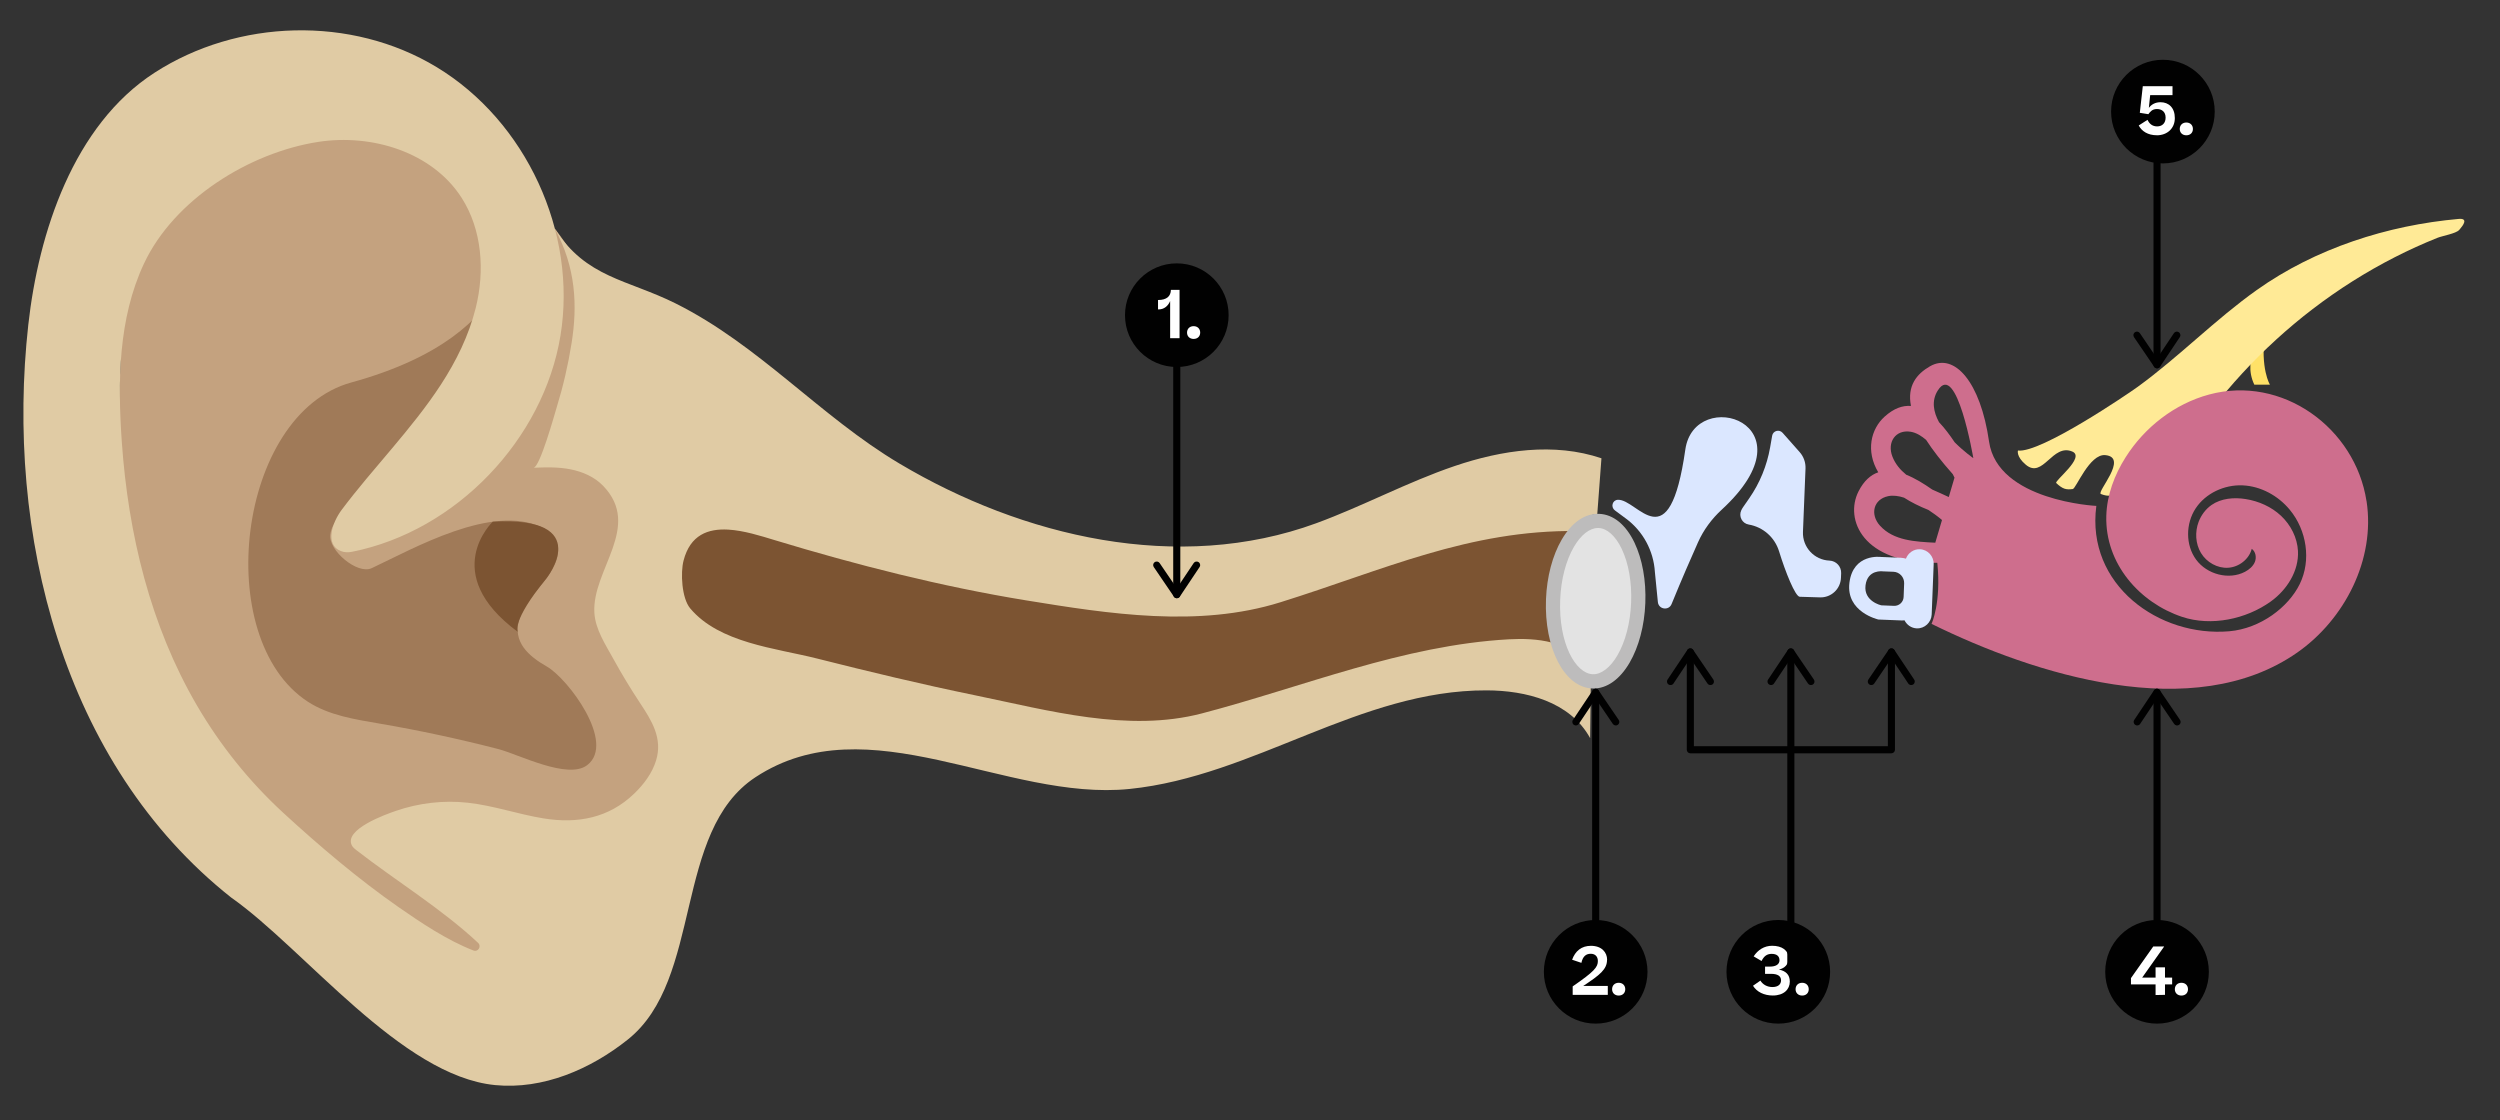 <?xml version="1.0" encoding="UTF-8"?><svg id="Layer_1" xmlns="http://www.w3.org/2000/svg" xmlns:xlink="http://www.w3.org/1999/xlink" viewBox="0 0 528.27 236.66"><rect x="0" y="0" width="528.27" height="236.66" fill="#333333" stroke="none"/><defs><style>.cls-1{fill:#fff;}.cls-2{fill:#e0cba4;}.cls-3{clip-path:url(#clippath-2);}.cls-4{clip-path:url(#clippath-6);}.cls-5{clip-path:url(#clippath-7);}.cls-6{clip-path:url(#clippath-1);}.cls-7{clip-path:url(#clippath-4);}.cls-8{fill:#7c5432;}.cls-9{fill:#ce6e8d;}.cls-10{clip-path:url(#clippath-9);}.cls-11{fill:#bdbcbc;}.cls-12{clip-path:url(#clippath);}.cls-13{fill:#ffe167;}.cls-14{fill:none;}.cls-15{fill:#c4a27f;}.cls-16{clip-path:url(#clippath-3);}.cls-17{fill:#dbe7ff;}.cls-18{clip-path:url(#clippath-8);}.cls-19{fill:#a07a58;}.cls-20{clip-path:url(#clippath-5);}.cls-21{fill:#ffea96;}.cls-22{fill:#010101;}.cls-23{fill:#e3e3e3;}</style><clipPath id="clippath"><rect class="cls-14" x="237.71" y="55.65" width="21.91" height="21.91"/></clipPath><clipPath id="clippath-1"><rect class="cls-14" x="237.71" y="55.65" width="21.91" height="21.91"/></clipPath><clipPath id="clippath-2"><rect class="cls-14" x="364.81" y="194.4" width="21.91" height="21.91"/></clipPath><clipPath id="clippath-3"><rect class="cls-14" x="364.81" y="194.4" width="21.91" height="21.91"/></clipPath><clipPath id="clippath-4"><rect class="cls-14" x="446.08" y="12.62" width="21.91" height="21.91"/></clipPath><clipPath id="clippath-5"><rect class="cls-14" x="446.08" y="12.62" width="21.91" height="21.91"/></clipPath><clipPath id="clippath-6"><rect class="cls-14" x="444.84" y="194.4" width="21.91" height="21.91"/></clipPath><clipPath id="clippath-7"><rect class="cls-14" x="444.84" y="194.4" width="21.91" height="21.91"/></clipPath><clipPath id="clippath-8"><rect class="cls-14" x="326.23" y="194.4" width="21.91" height="21.91"/></clipPath><clipPath id="clippath-9"><rect class="cls-14" x="326.23" y="194.4" width="21.91" height="21.91"/></clipPath></defs><path class="cls-13" d="M478.59,70.17s-5.03,5.32-2.23,11.12h3.3s-2.09-3.32-1.06-11.12Z"/><path class="cls-21" d="M519.83,48.37c.59-.68,1.84-2.3-.29-2.11-15.06,1.34-30.29,6.23-42.69,15.04-8.81,6.26-16.38,14.08-25.12,20.43-1.99,1.45-20.56,14.09-25.32,13.47,0,0-.42,1.25,1.66,3,3.65,3.07,5.62-4.58,9.83-2.78,2.81,1.2-3.86,6.21-3.4,6.65,1.39,1.32,2.12,1.44,3.49,1.27,.7-.09,3.54-7.49,6.88-7.17,5.01,.48-1.94,7.83-.93,8.22,1.63,.63,2.22,.3,4.04,0,.47-.08,.03-8.27,3.33-8.22s.01,7.65,.49,7.54c1.36-.33,2.76-.74,4.23-1.21,2.43-.79,4.12-5.62,5.4-7.61,7.3-11.33,16.56-21.4,27.26-29.59,5.44-4.16,11.25-7.84,17.35-10.95,2.95-1.51,5.97-2.88,9.05-4.11,1-.4,3.87-.89,4.53-1.63,.05-.05,.12-.13,.21-.23Z"/><g><path class="cls-15" d="M117.24,48.29s28.52,36.79,23.96,70.4c0,0,9.42,20.4,17.51,25.97s-17.67,36.49-17.67,36.49c0,0-10.99,41.43-44.02,29.65,0,0-26.07-27.86-34.99-21.21-8.92,6.65-38.84-56.24-38.84-56.24l3.83-95.61L60.25,16.55l43.87,17.04,8.58,33.71,4.54-19.01Z"/><path class="cls-19" d="M107.98,47.92s4.2,22.47-33.75,32.9c-24.11,6.63-29.65,54.12-9.19,67.45,4.48,2.92,10.04,3.75,15.21,4.64,8.41,1.44,16.77,3.24,25.03,5.37,4.27,1.1,14.72,6.54,18.8,3.4,6.15-4.72-4.08-18.3-8.52-20.83-3.86-2.2-7.32-5.19-5.82-10.06,.67-2.18,2.08-4.05,3.52-5.81s2.96-3.52,3.91-5.58c.65-1.39,1.02-2.99,.59-4.47-.46-1.59-1.8-2.81-3.3-3.51-10.53-4.98-26.89,4.4-35.92,8.64-3.02,1.42-9.19-3.78-8.75-7.09,.84-6.27,10.15-5.61,19.1-13.71"/><path class="cls-2" d="M335.99,155.94c-4.26-7.72-13.59-10.04-21.85-10.06-26.79-.09-49.2,18.15-75.43,20.83-26.28,2.69-55.23-18.14-79.07-2.48-17.46,11.47-11.01,42.7-26.96,55.42-7.92,6.32-17.95,10.62-28.04,9.64-19.87-1.93-40.27-28.74-55.8-39.64C13.12,161.36,1.1,112.51,5.98,68.61c2.16-19.43,9.54-42.17,26.67-53.24,17.59-11.37,41.57-12.09,59.58-1.21,18.94,11.44,29.78,34.94,26.2,56.78s-21.97,41.27-44.06,45.66c-.79,.16-1.62,.14-2.36-.16-3.4-1.34-1.84-6,.2-8.72,6.61-8.82,14.84-17.06,20.95-26.44,3.25-5,5.89-10.32,7.37-16.23,1.94-7.79,1.35-16.47-2.97-23.23-6.18-9.67-18.96-13.59-30.3-11.84-14.54,2.25-30.49,12.15-36.85,25.75-5.42,11.59-5.56,24.9-4.67,37.66,1.35,19.37,6.01,38.77,15.86,55.65,4.92,8.43,11.07,16.1,18.25,22.71,7.55,6.95,15.96,14.08,24.38,19.94,4.69,3.26,10.22,6.99,15.82,9.16,.98,.38,1.75-.89,.98-1.61-7.68-7.2-17.56-13.24-25.73-19.6-.35-.28-.72-.56-.93-.96-1.84-3.43,7.27-6.64,9.27-7.33,4.85-1.67,10.07-2.29,15.18-1.73,5.44,.59,10.67,2.45,16.07,3.32,7.2,1.17,13.8-.1,19.14-5.26,2.02-1.95,3.77-4.28,4.6-6.97,1.44-4.68-.9-8.41-3.4-12.18-2-3.03-3.88-6.14-5.63-9.32-1.66-3.02-3.77-6.17-4-9.67-.59-9.1,10.19-18.22,1.85-26.88-1.82-1.89-4.34-2.99-6.91-3.49-2.57-.51-5.19-.44-7.8-.33,1.33-.06,4.44-11.27,4.88-12.71,1.38-4.48,2.44-9.05,3.17-13.67,1.25-7.85,.92-15.93-3.55-24.14,6.6,10.41,15.31,10.7,25.53,15.8,17.69,8.83,30.54,23.88,47.32,33.85,25.97,15.44,58.88,23.29,88.05,12.59,9.9-3.63,19.25-8.69,29.23-12.08s21.04-5.03,31.03-1.64l-.88,11.77s-10.46,.48-9.67,18.92,8.32,14.98,8.32,14.98l-.16,13.45Z"/><path class="cls-8" d="M104.12,110.24s-11.51,10.88,5.3,23.28c0,0-1.46-2.14,6.04-11.29,0,0,10.44-13.19-11.33-11.99Z"/><path class="cls-8" d="M153.87,111.91c3.31,.19,6.89,1.33,9.85,2.23,17.14,5.2,35.16,9.8,53.09,12.72,17.55,2.86,36.4,5.82,53.73,.41,21.9-6.84,39.85-15.34,62.8-15.06-4.94-.06-8.72,26.59,1.61,28.25-3.25-4.98-10.18-5.7-16.12-5.37-22.44,1.25-43.36,10.03-64.86,15.66-15.62,4.09-32.43-.64-47.98-3.84-11.2-2.3-22.31-4.97-33.39-7.77-8.67-2.19-20.58-3.24-26.75-10.58-1.82-2.17-2.07-7.58-1.41-10.1,1.41-5.46,5.2-6.79,9.44-6.55Z"/></g><g><ellipse class="cls-23" cx="337.18" cy="127.02" rx="16.96" ry="9" transform="translate(196.76 458.85) rotate(-87.71)"/><path class="cls-11" d="M336.7,145.48c-.09,0-.17,0-.26,0-5.88-.24-10.17-8.52-9.76-18.87,.19-4.77,1.37-9.23,3.32-12.58,2.12-3.63,4.89-5.57,7.92-5.45,2.98,.12,5.63,2.27,7.45,6.07,1.67,3.49,2.49,8.03,2.3,12.8-.19,4.77-1.37,9.23-3.32,12.58-2.06,3.53-4.77,5.46-7.66,5.46Zm.97-33.91c-1.76,0-3.6,1.44-5.08,3.97-1.71,2.93-2.74,6.9-2.91,11.18-.37,9.24,3.26,15.61,6.88,15.75,1.74,.08,3.69-1.37,5.2-3.97,1.71-2.93,2.74-6.9,2.91-11.18s-.54-8.33-2.01-11.38c-1.3-2.71-3.08-4.3-4.87-4.37-.04,0-.09,0-.13,0Z"/></g><path class="cls-17" d="M341.22,107.82c-.92-.68-.5-2.16,.64-2.21,4.22-.22,10.85,13.26,14.26-10.6,1.94-13.63,27.59-5.64,7.7,12.68-2.11,1.94-3.84,4.27-5.01,6.89-1.42,3.17-3.46,7.84-5.59,13.06-.59,1.46-2.74,1.15-2.9-.42l-.63-6.35c-.27-4.49-2.52-8.64-6.14-11.31l-2.34-1.73Z"/><path class="cls-17" d="M376.67,91.45l3.62,4.09c.84,.95,1.28,2.19,1.23,3.46l-.54,13.39c-.13,3.22,2.38,5.94,5.61,6.07h0c1.41,.06,2.51,1.25,2.46,2.66l-.04,.98c-.09,2.36-2.07,4.2-4.42,4.13l-4.29-.13c-.95-.04-3.03-5.23-4.37-9.6-.91-2.95-3.37-5.14-6.41-5.66h0c-1.39-.23-2.17-1.72-1.58-3,.11-.24,.24-.46,.39-.68l1.29-1.86c2.24-3.22,3.74-6.9,4.42-10.76l.43-2.47c.18-1.05,1.49-1.42,2.2-.62Z"/><path class="cls-9" d="M500.06,105.88c-2.39-15.49-17.85-26.69-33.28-22.51-7.25,1.96-13.59,6.89-17.61,13.24-2.36,3.72-3.97,7.99-4.09,12.39-.29,10.13,7.07,18.37,16.02,21.35,6.14,2.05,13.5,.5,18.72-3.24,3.43-2.46,5.98-6.47,5.76-10.69-.15-2.81-1.52-5.49-3.57-7.42s-4.73-3.11-7.51-3.55c-2.46-.39-5.14-.16-7.19,1.26-1.24,.87-2.18,2.14-2.72,3.55-.81,2.13-.68,4.64,.5,6.6,1.18,1.95,3.45,3.25,5.72,3.11,2.28-.13,4.44-1.79,5-4,.83,.58,1.04,1.8,.67,2.75-.38,.94-1.21,1.64-2.11,2.11-3.42,1.78-8.01,.54-10.3-2.56-2.29-3.1-2.23-7.64-.11-10.85,2.12-3.21,6.08-5.03,9.93-4.86,3.85,.17,7.51,2.19,9.96,5.16,3.56,4.3,4.58,10.64,2.1,15.7-2.38,4.87-8.27,9.39-14.88,9.97-14.79,1.29-30.31-9.78-28.1-26.49,0,0-20.87-1.01-22.67-13.6-1.8-12.59-7.31-18.87-12.48-15.9-2.82,1.61-4.85,4.12-4.02,8.38-1.75-.14-3.61,.49-5.56,2.25-2.94,2.65-4.02,7.29-1.35,11.77-1.59,.54-3.02,1.78-4.16,4.01-3.03,5.95,.88,15.33,16.64,15.12,.86,8.48-1.22,12.9-1.22,12.9,21.74,10.71,55.35,21.4,77.29,6.05,10.02-7.01,16.53-19.68,14.63-32Zm-90.58-23.38c4-6.35,7.5,14.31,7.5,14.31,0,0-1.94-1.34-3.95-3.36-1.02-1.53-2.12-3-3.3-4.24-1.18-2.17-1.63-4.53-.26-6.7Zm-5.75,8.73c1.18,.19,2.29,.88,3.27,1.72,1.38,2.14,3.23,4.54,5.64,7.25,.13,.24,.25,.49,.36,.73l-1.21,4.1c-1.1-.53-2.3-1.04-3.49-1.58-1.79-1.26-3.66-2.4-5.49-3.13-1.27-1.03-2.31-2.26-2.93-3.84-1.18-3.03,.68-5.76,3.84-5.25Zm-6.45,19.88c-2.19-2.41-1.42-5.62,1.72-6.27,1.06-.22,2.22-.04,3.34,.32,1.46,.94,3.17,1.81,5.16,2.6,.9,.59,1.92,1.32,2.86,2.12l-1.42,4.8c-4.22-.22-8.8-.43-11.65-3.57Z"/><path class="cls-17" d="M405.69,116.06c-1.34-.05-2.5,.79-2.95,1.99-.34-.1-.68-.17-1.05-.19l-4.24-.17s-5.86-.81-6.65,5.43c-.79,6.24,6.12,7.79,6.12,7.79l4.99,.2c.18,0,.36-.01,.53-.03,.48,.96,1.44,1.65,2.58,1.7,1.67,.07,3.09-1.26,3.16-2.94l.42-10.6c.07-1.68-1.24-3.12-2.91-3.18Zm-5.46,11.96l-2.71-.11s-3.75-.84-3.32-4.23c.43-3.39,3.61-2.95,3.61-2.95l2.3,.09c1.29,.05,2.3,1.15,2.25,2.46l-.11,2.86c-.04,1.08-.95,1.92-2.02,1.88Z"/><g><g><path class="cls-22" d="M378.42,159.18c-.41,0-.75-.34-.75-.75v-20.67c0-.41,.34-.75,.75-.75s.75,.34,.75,.75v20.67c0,.41-.34,.75-.75,.75Z"/><path class="cls-22" d="M373.49,144.02c0,.24,.12,.48,.33,.62,.34,.23,.81,.14,1.04-.21l3.56-5.33,3.63,5.34c.23,.34,.7,.43,1.04,.2,.34-.24,.43-.7,.2-1.04l-4.26-6.26c-.14-.21-.37-.33-.62-.33-.25,0-.48,.13-.62,.33l-4.18,6.26c-.09,.13-.13,.27-.13,.42Z"/></g><g><path class="cls-22" d="M399.67,159.18h-42.49c-.41,0-.75-.34-.75-.75v-20.67c0-.41,.34-.75,.75-.75s.75,.34,.75,.75v19.92h40.99v-19.92c0-.41,.34-.75,.75-.75s.75,.34,.75,.75v20.67c0,.41-.34,.75-.75,.75Z"/><path class="cls-22" d="M352.25,144.02c0,.24,.12,.48,.33,.62,.34,.23,.81,.14,1.04-.21l3.56-5.33,3.63,5.34c.23,.34,.7,.43,1.04,.2,.34-.24,.43-.7,.2-1.04l-4.26-6.26c-.14-.21-.37-.33-.62-.33-.25,0-.48,.13-.62,.33l-4.18,6.26c-.09,.13-.13,.27-.13,.42Z"/><path class="cls-22" d="M404.6,144.02c0,.24-.12,.48-.33,.62-.34,.23-.81,.14-1.04-.21l-3.56-5.33-3.63,5.34c-.23,.34-.7,.43-1.04,.2-.34-.24-.43-.7-.2-1.04l4.26-6.26c.14-.21,.37-.33,.62-.33,.25,0,.48,.13,.62,.33l4.18,6.26c.09,.13,.13,.27,.13,.42Z"/></g></g><g><path class="cls-22" d="M248.66,126.41c-.41,0-.75-.34-.75-.75v-59.06c0-.41,.34-.75,.75-.75s.75,.34,.75,.75v59.06c0,.41-.34,.75-.75,.75Z"/><path class="cls-22" d="M253.6,119.4c0-.24-.12-.48-.33-.62-.34-.23-.81-.14-1.04,.21l-3.56,5.33-3.63-5.34c-.23-.34-.7-.43-1.04-.2-.34,.24-.43,.7-.2,1.04l4.26,6.26c.14,.21,.37,.33,.62,.33,.25,0,.48-.13,.62-.33l4.18-6.26c.09-.13,.13-.27,.13-.42Z"/></g><g id="Number_Point_Science"><g class="cls-12"><g class="cls-6"><path class="cls-22" d="M259.62,66.6c0,6.05-4.9,10.95-10.95,10.95s-10.95-4.9-10.95-10.95,4.91-10.95,10.95-10.95,10.95,4.9,10.95,10.95"/></g><g><path class="cls-1" d="M249.25,61.24v10.23h-1.99v-7.86c-.43,1.05-1.29,1.77-2.41,1.77h-.15v-1.99h.07c1.75,0,2.63-.8,2.65-2.14h1.83Z"/><path class="cls-1" d="M250.83,70.28c0-.8,.56-1.36,1.39-1.36s1.39,.56,1.39,1.36-.56,1.34-1.39,1.34-1.39-.55-1.39-1.34Z"/></g></g></g><g id="Number_Point_Science-2"><g class="cls-3"><g class="cls-16"><path class="cls-22" d="M386.72,205.35c0,6.05-4.9,10.95-10.95,10.95s-10.95-4.9-10.95-10.95,4.91-10.95,10.95-10.95,10.95,4.9,10.95,10.95"/></g><g><path class="cls-1" d="M371.99,207.21c.5,.83,1.42,1.36,2.54,1.36,1.19,0,1.82-.57,1.82-1.42,0-.91-.73-1.37-2.13-1.37h-1.25v-1.53h1.05c1.18,0,2-.45,2-1.33s-.59-1.36-1.65-1.36c-.97,0-1.62,.45-2.14,1.51l-1.67-.98c.88-1.36,2.24-2.24,3.91-2.24,2.04,0,3.46,.94,3.46,2.65,0,1.29-.8,2.09-2.03,2.38,1.46,.29,2.3,1.08,2.3,2.54,0,1.64-1.26,2.94-3.59,2.94-1.85,0-3.39-.76-4.19-2.06l1.57-1.09Z"/><path class="cls-1" d="M379.42,209.03c0-.8,.56-1.36,1.39-1.36s1.39,.56,1.39,1.36-.56,1.34-1.39,1.34-1.39-.55-1.39-1.34Z"/></g></g></g><g><path class="cls-22" d="M337.18,206.1c-.41,0-.75-.34-.75-.75v-59.06c0-.41,.34-.75,.75-.75s.75,.34,.75,.75v59.06c0,.41-.34,.75-.75,.75Z"/><path class="cls-22" d="M332.25,152.55c0,.24,.12,.48,.33,.62,.34,.23,.81,.14,1.04-.21l3.56-5.33,3.63,5.34c.23,.34,.7,.43,1.04,.2,.34-.24,.43-.7,.2-1.04l-4.26-6.26c-.14-.21-.37-.33-.62-.33-.25,0-.48,.13-.62,.33l-4.18,6.26c-.09,.13-.13,.27-.13,.42Z"/></g><g><path class="cls-22" d="M455.8,206.1c-.41,0-.75-.34-.75-.75v-59.06c0-.41,.34-.75,.75-.75s.75,.34,.75,.75v59.06c0,.41-.34,.75-.75,.75Z"/><path class="cls-22" d="M450.86,152.55c0,.24,.12,.48,.33,.62,.34,.23,.81,.14,1.04-.21l3.56-5.33,3.63,5.34c.23,.34,.7,.43,1.04,.2,.34-.24,.43-.7,.2-1.04l-4.26-6.26c-.14-.21-.37-.33-.62-.33-.25,0-.48,.13-.62,.33l-4.18,6.26c-.09,.13-.13,.27-.13,.42Z"/></g><g><path class="cls-22" d="M455.8,77.83c-.41,0-.75-.34-.75-.75V18.02c0-.41,.34-.75,.75-.75s.75,.34,.75,.75v59.06c0,.41-.34,.75-.75,.75Z"/><path class="cls-22" d="M460.73,70.82c0-.24-.12-.48-.33-.62-.34-.23-.81-.14-1.04,.21l-3.56,5.33-3.63-5.34c-.23-.34-.7-.43-1.04-.2-.34,.24-.43,.7-.2,1.04l4.26,6.26c.14,.21,.37,.33,.62,.33,.25,0,.48-.13,.62-.33l4.18-6.26c.09-.13,.13-.27,.13-.42Z"/></g><g id="Number_Point_Science-3"><g class="cls-7"><g class="cls-20"><path class="cls-22" d="M467.99,23.58c0,6.05-4.9,10.95-10.95,10.95s-10.95-4.9-10.95-10.95,4.91-10.95,10.95-10.95,10.95,4.9,10.95,10.95"/></g><g><path class="cls-1" d="M455.74,28.58c-1.85,0-3.18-.84-3.81-2.07l1.86-1.19c.38,.84,1.04,1.39,2.03,1.39,1.13,0,1.79-.74,1.79-1.86,0-1.23-.81-1.81-1.82-1.81-.49,0-.88,.13-1.18,.38-.28,.24-.49,.48-.64,.71l-1.81-.29,.63-5.62h6.28v1.88h-4.72l-.28,2.69c.56-.74,1.39-1.19,2.46-1.19,1.74,0,3.03,1.16,3.03,3.35s-1.61,3.64-3.82,3.64Z"/><path class="cls-1" d="M460.6,27.25c0-.8,.56-1.36,1.39-1.36s1.39,.56,1.39,1.36-.56,1.34-1.39,1.34-1.39-.55-1.39-1.34Z"/></g></g></g><g id="Number_Point_Science-4"><g class="cls-4"><g class="cls-5"><path class="cls-22" d="M466.75,205.35c0,6.05-4.9,10.95-10.95,10.95s-10.95-4.9-10.95-10.95,4.91-10.95,10.95-10.95,10.95,4.9,10.95,10.95"/></g><g><path class="cls-1" d="M457.48,204.41v2.16h1.51v1.44h-1.51v2.21l-1.99,.04v-2.25h-5.2v-1.33l4.71-6.68h2.28v.04l-4.62,6.53h2.83v-2.16h1.99Z"/><path class="cls-1" d="M459.56,209.03c0-.8,.56-1.36,1.39-1.36s1.39,.56,1.39,1.36-.56,1.34-1.39,1.34-1.39-.55-1.39-1.34Z"/></g></g></g><g id="Number_Point_Science-5"><g class="cls-18"><g class="cls-10"><path class="cls-22" d="M348.13,205.35c0,6.05-4.9,10.95-10.95,10.95s-10.95-4.9-10.95-10.95,4.91-10.95,10.95-10.95,10.95,4.9,10.95,10.95"/></g><g><path class="cls-1" d="M339.58,202.82c0,1.99-1.49,3.19-5.04,5.52h5.2v1.88h-7.42v-1.79c4.65-3.19,5.32-4.1,5.32-5.35,0-.95-.56-1.54-1.51-1.54-1.01,0-1.68,.57-1.97,1.92l-1.96-.66c.66-1.83,1.97-2.94,3.98-2.94,2.25,0,3.42,1.36,3.42,2.97Z"/><path class="cls-1" d="M340.65,209.03c0-.8,.56-1.36,1.39-1.36s1.39,.56,1.39,1.36-.56,1.34-1.39,1.34-1.39-.55-1.39-1.34Z"/></g></g></g><path class="cls-22" d="M378.42,206.1c-.41,0-.75-.34-.75-.75v-46.92c0-.41,.34-.75,.75-.75s.75,.34,.75,.75v46.92c0,.41-.34,.75-.75,.75Z"/></svg>
